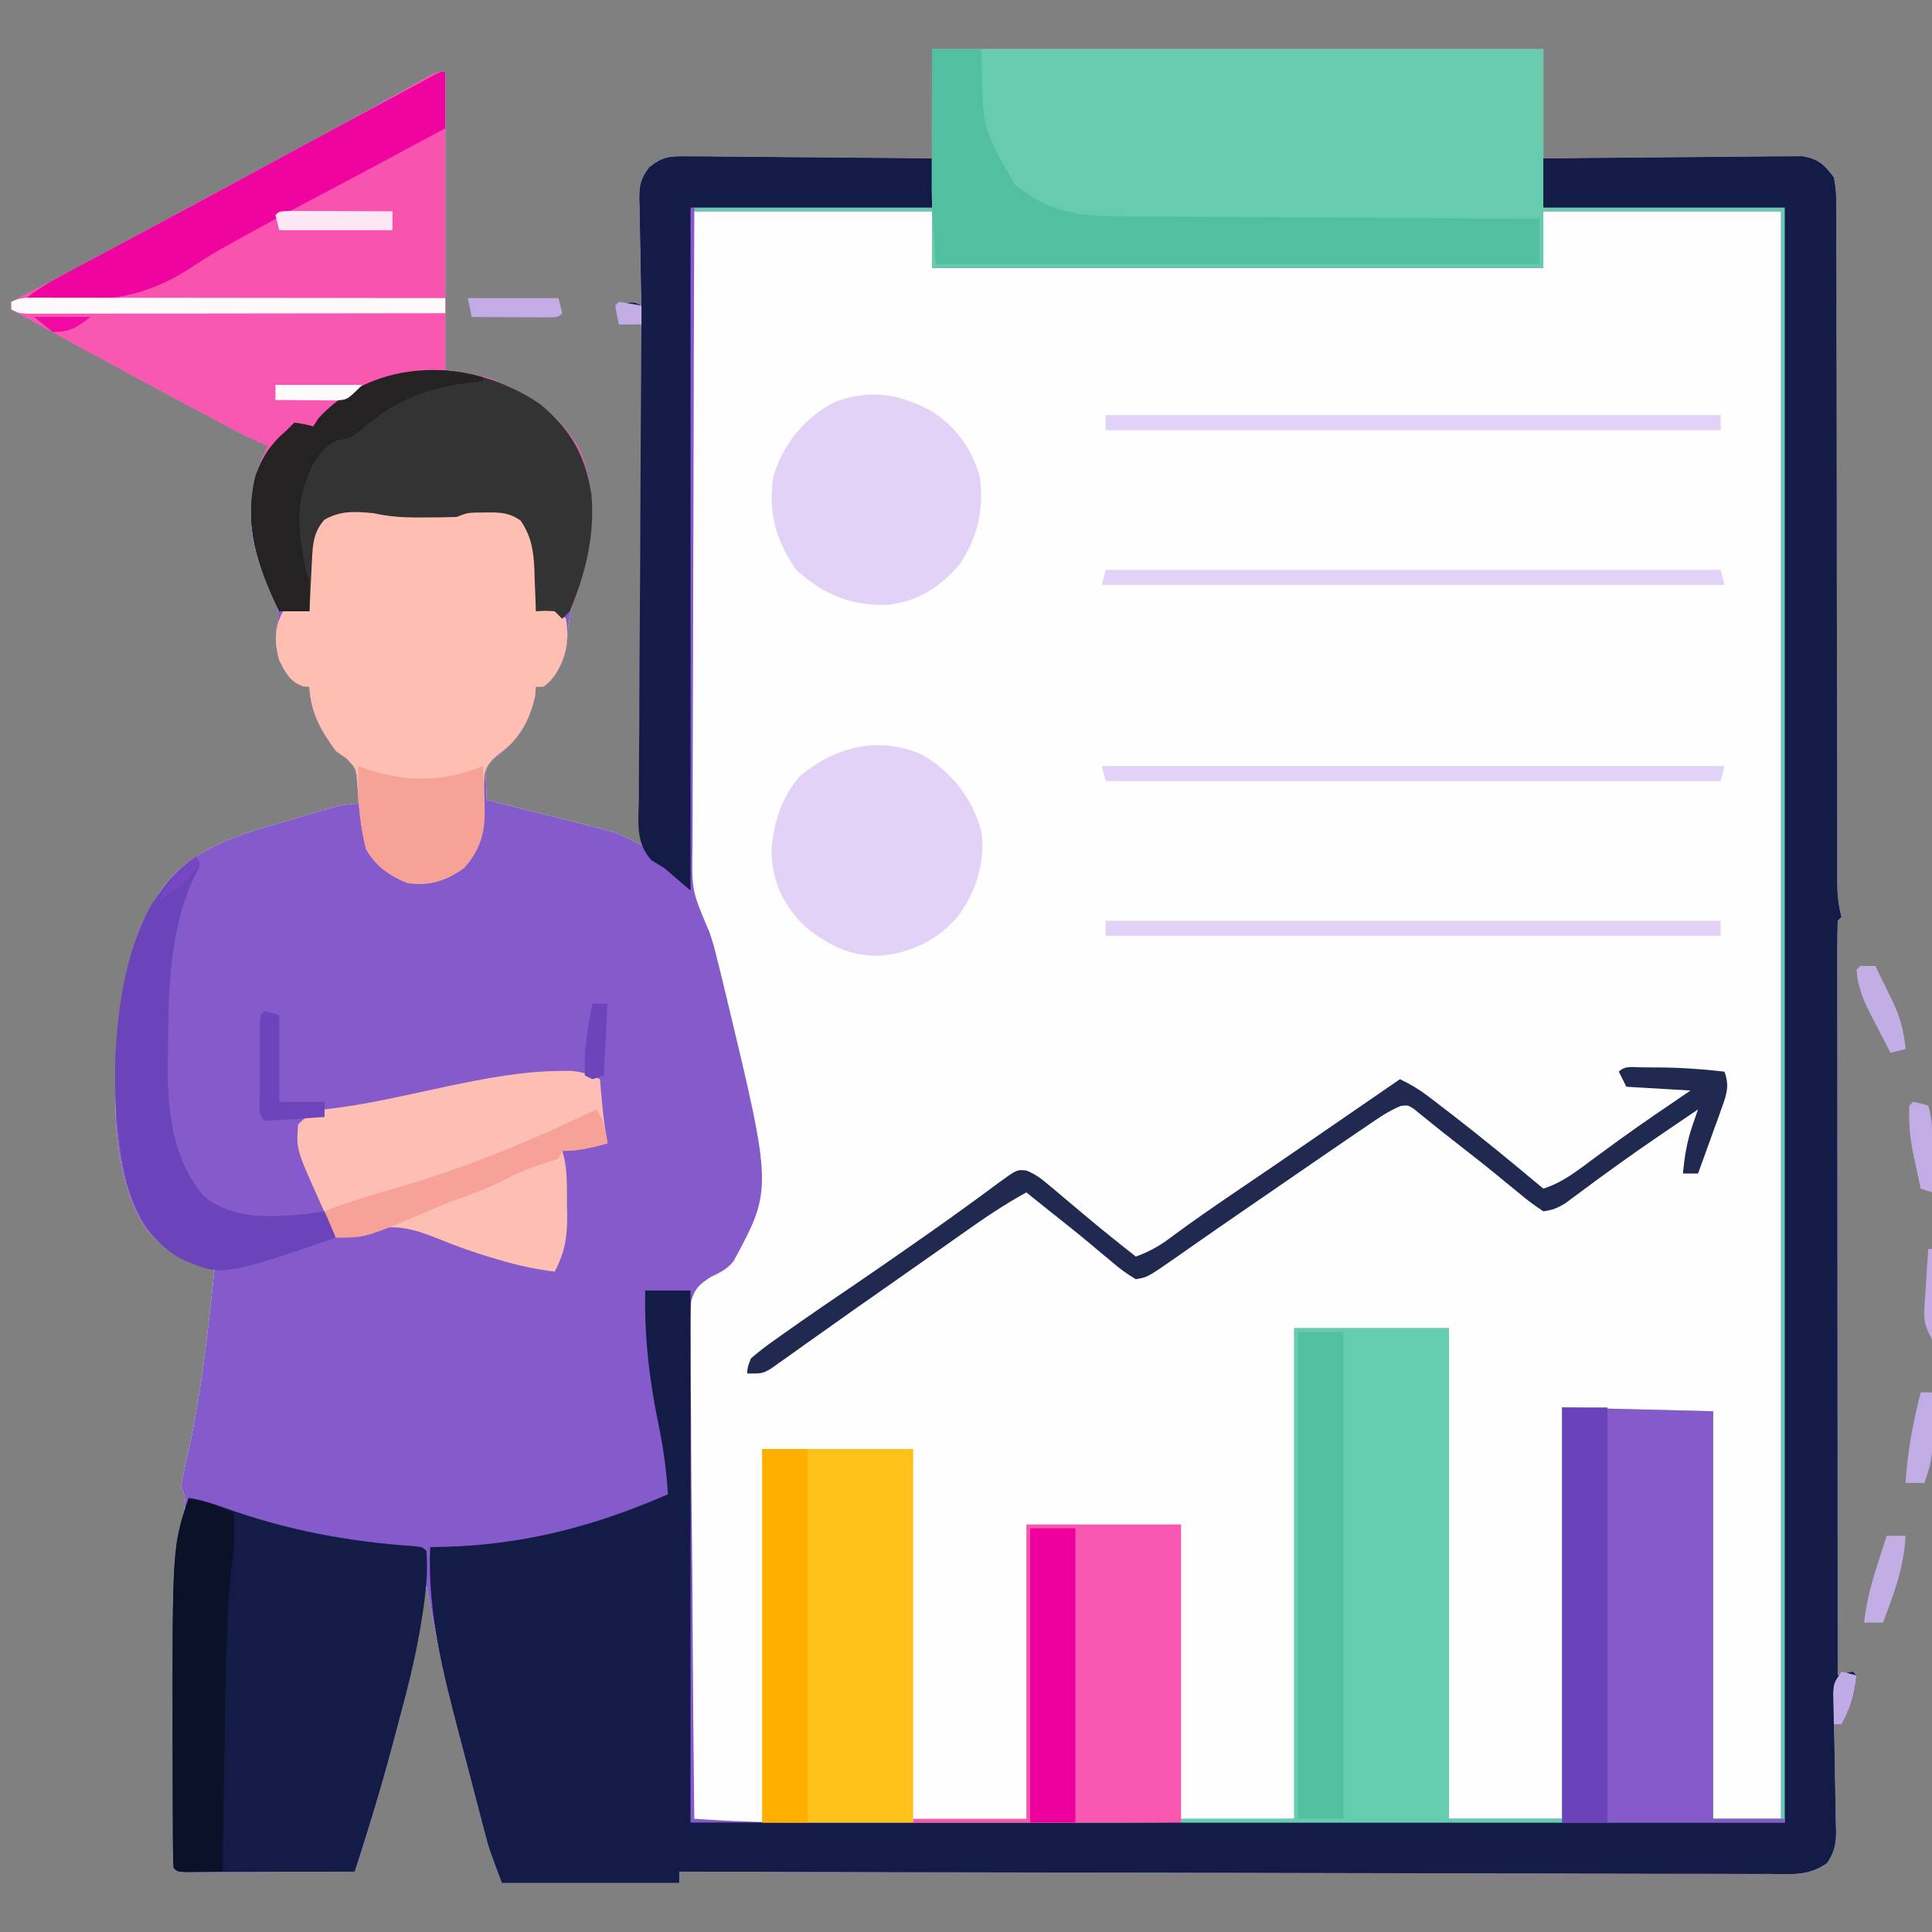 <svg xmlns="http://www.w3.org/2000/svg" width="512" height="512"><rect width="100%" height="100%" fill="#808080" stroke="none"/><path d="M0 0 C53.46 0 106.92 0 162 0 C162 9.57 162 19.14 162 29 C164.155 28.974 166.31 28.948 168.53 28.921 C175.655 28.838 182.779 28.783 189.904 28.741 C194.223 28.715 198.542 28.679 202.861 28.623 C207.03 28.568 211.199 28.539 215.369 28.526 C216.958 28.516 218.548 28.498 220.137 28.471 C222.366 28.435 224.594 28.43 226.823 28.432 C228.091 28.421 229.359 28.41 230.665 28.399 C235.026 29.185 236.272 30.543 239 34 C239.492 36.824 239.676 39.046 239.633 41.863 C239.64 42.649 239.648 43.434 239.656 44.244 C239.675 46.873 239.659 49.5 239.644 52.129 C239.65 54.015 239.659 55.901 239.67 57.787 C239.694 62.906 239.688 68.026 239.676 73.146 C239.669 78.501 239.691 83.856 239.711 89.212 C239.743 99.357 239.751 109.502 239.749 119.647 C239.747 134.544 239.781 149.44 239.817 164.336 C239.822 166.532 239.827 168.728 239.832 170.924 C239.835 171.996 239.838 173.068 239.84 174.173 C239.855 180.553 239.862 186.934 239.862 193.315 C239.863 197.28 239.867 201.245 239.872 205.21 C239.873 207.051 239.873 208.893 239.871 210.734 C239.868 213.244 239.871 215.754 239.875 218.264 C239.873 218.996 239.871 219.728 239.868 220.482 C239.88 223.828 240.123 226.776 241 230 C240.67 230.33 240.34 230.66 240 231 C239.902 233.58 239.87 236.133 239.88 238.713 C239.879 239.531 239.878 240.348 239.877 241.19 C239.875 243.951 239.881 246.712 239.886 249.473 C239.887 251.443 239.887 253.414 239.886 255.385 C239.886 260.752 239.892 266.12 239.899 271.487 C239.905 277.09 239.905 282.693 239.907 288.296 C239.91 298.913 239.918 309.531 239.928 320.149 C239.939 332.233 239.945 344.317 239.95 356.402 C239.96 381.268 239.978 406.134 240 431 C240.639 430.814 241.279 430.629 241.938 430.438 C242.618 430.293 243.299 430.149 244 430 C244.33 430.33 244.66 430.66 245 431 C244.609 435.983 243.44 439.65 241 444 C240.34 444 239.68 444 239 444 C239.026 445.004 239.052 446.008 239.079 447.042 C239.17 450.778 239.227 454.515 239.275 458.252 C239.3 459.867 239.334 461.482 239.377 463.096 C239.438 465.423 239.466 467.747 239.488 470.074 C239.514 470.792 239.54 471.51 239.566 472.25 C239.568 475.728 239.145 477.781 237.216 480.693 C232.331 484.197 227.844 483.675 221.972 483.601 C220.738 483.606 219.505 483.61 218.234 483.614 C214.813 483.621 211.393 483.605 207.972 483.58 C204.282 483.559 200.593 483.566 196.903 483.57 C190.511 483.572 184.119 483.557 177.727 483.529 C168.486 483.488 159.244 483.475 150.003 483.469 C135.009 483.458 120.015 483.424 105.022 483.377 C90.457 483.331 75.892 483.296 61.326 483.275 C60.429 483.273 59.531 483.272 58.606 483.271 C54.102 483.264 49.598 483.258 45.094 483.252 C7.729 483.2 -29.635 483.112 -67 483 C-67 483.99 -67 484.98 -67 486 C-82.51 486 -98.02 486 -114 486 C-117.376 476.996 -117.376 476.996 -118.47 472.835 C-118.718 471.903 -118.965 470.97 -119.219 470.009 C-119.476 469.022 -119.732 468.036 -119.996 467.02 C-120.271 465.971 -120.546 464.922 -120.829 463.842 C-121.408 461.624 -121.986 459.406 -122.561 457.188 C-123.424 453.866 -124.298 450.547 -125.174 447.229 C-128.659 433.899 -131.628 420.572 -134 407 C-134.161 408.151 -134.321 409.302 -134.487 410.488 C-136.074 421.404 -138.284 431.982 -141.169 442.625 C-141.812 444.997 -142.439 447.373 -143.064 449.75 C-146.037 460.945 -149.431 471.982 -153 483 C-159.675 483.025 -166.35 483.043 -173.026 483.055 C-175.298 483.06 -177.571 483.067 -179.844 483.075 C-183.103 483.088 -186.362 483.093 -189.621 483.098 C-190.644 483.103 -191.667 483.108 -192.721 483.113 C-193.662 483.113 -194.603 483.113 -195.572 483.114 C-196.405 483.116 -197.237 483.118 -198.095 483.12 C-200 483 -200 483 -201 482 C-201.11 480.258 -201.149 478.512 -201.161 476.766 C-201.171 475.64 -201.18 474.514 -201.19 473.354 C-201.194 472.117 -201.199 470.88 -201.203 469.605 C-201.21 468.326 -201.217 467.048 -201.224 465.73 C-201.239 462.265 -201.246 458.8 -201.248 455.335 C-201.25 453.197 -201.254 451.058 -201.258 448.92 C-201.286 428.048 -200.636 407.407 -198.162 386.661 C-197.827 383.896 -197.827 383.896 -199 381 C-198.718 378.904 -198.718 378.904 -198.145 376.434 C-197.936 375.489 -197.727 374.544 -197.512 373.57 C-197.281 372.536 -197.05 371.503 -196.812 370.438 C-194.475 359.487 -192.941 348.556 -191.688 337.438 C-191.601 336.668 -191.514 335.899 -191.425 335.107 C-190.936 330.739 -190.462 326.37 -190 322 C-191.883 321.803 -191.883 321.803 -193.805 321.602 C-200.266 320.925 -204.595 317.068 -208.613 312.195 C-220.715 293.037 -216.37 259.459 -211.65 238.476 C-210.25 233.145 -208.159 228.543 -205 224 C-204.56 223.336 -204.121 222.672 -203.668 221.988 C-195.767 211.491 -183.02 207.987 -171 204.562 C-169.485 204.114 -167.971 203.664 -166.457 203.213 C-165.013 202.788 -163.569 202.364 -162.125 201.941 C-161.453 201.745 -160.781 201.548 -160.089 201.345 C-157.284 200.548 -154.934 200 -152 200 C-152.071 196.601 -152.279 193.328 -153 190 C-155.209 187.898 -155.209 187.898 -158 186 C-161.967 180.625 -164.708 175.723 -165 169 C-165.577 168.959 -166.155 168.917 -166.75 168.875 C-170.297 167.496 -171.254 165.311 -173 162 C-173.898 158.464 -174.305 155.165 -173.367 151.586 C-172.89 148.229 -173.776 146.679 -175.312 143.688 C-180.06 133.771 -182.033 123.574 -179.102 112.652 C-178.155 110.051 -177.151 107.517 -176 105 C-177.043 104.606 -177.043 104.606 -178.108 104.205 C-181.279 102.884 -184.248 101.347 -187.277 99.727 C-187.877 99.407 -188.476 99.087 -189.094 98.757 C-191.043 97.716 -192.99 96.67 -194.938 95.625 C-196.289 94.902 -197.64 94.179 -198.991 93.456 C-209.528 87.812 -220.033 82.11 -230.513 76.362 C-235.005 73.902 -239.503 71.451 -244 69 C-244 68.34 -244 67.68 -244 67 C-243.418 66.699 -242.837 66.399 -242.238 66.089 C-230.635 60.082 -219.082 53.999 -207.626 47.714 C-200.11 43.594 -192.56 39.54 -185 35.5 C-176.443 30.925 -167.894 26.334 -159.375 21.688 C-158.495 21.208 -157.615 20.728 -156.708 20.233 C-152.362 17.858 -148.029 15.461 -143.711 13.035 C-142.455 12.331 -142.455 12.331 -141.174 11.613 C-139.599 10.727 -138.025 9.838 -136.455 8.944 C-131.22 6 -131.22 6 -129 6 C-129 32.07 -129 58.14 -129 85 C-123.555 85.99 -123.555 85.99 -118 87 C-107.893 90.789 -99.038 96.202 -93.625 105.812 C-88.137 118.349 -89.626 131.014 -94.197 143.534 C-95.906 148.318 -96.496 152.653 -96.766 157.691 C-97.185 161.819 -98.957 164.749 -101.562 167.875 C-103 169 -103 169 -105 169 C-105.062 169.804 -105.124 170.609 -105.188 171.438 C-106.659 177.889 -109.428 183.068 -114.812 187 C-117.053 188.705 -117.92 189.422 -118.311 192.262 C-118.274 193.062 -118.237 193.863 -118.199 194.688 C-118.17 195.496 -118.142 196.304 -118.112 197.137 C-118.075 197.752 -118.038 198.366 -118 199 C-116.971 199.257 -115.942 199.514 -114.882 199.779 C-111.045 200.739 -107.21 201.708 -103.376 202.68 C-101.72 203.099 -100.063 203.515 -98.406 203.928 C-96.017 204.525 -93.629 205.131 -91.242 205.738 C-90.14 206.01 -90.14 206.01 -89.016 206.288 C-88.316 206.468 -87.616 206.648 -86.894 206.833 C-85.981 207.063 -85.981 207.063 -85.05 207.298 C-82.256 208.255 -79.642 209.679 -77 211 C-77 165.46 -77 119.92 -77 73 C-78.98 73 -80.96 73 -83 73 C-83.33 71.35 -83.66 69.7 -84 68 C-79.25 66.875 -79.25 66.875 -77 68 C-77.026 66.996 -77.052 65.992 -77.079 64.958 C-77.17 61.222 -77.227 57.485 -77.275 53.748 C-77.3 52.133 -77.334 50.518 -77.377 48.904 C-77.438 46.577 -77.466 44.253 -77.488 41.926 C-77.527 40.849 -77.527 40.849 -77.566 39.75 C-77.569 36.065 -77.189 34.244 -74.913 31.305 C-71.268 28.421 -69.43 28.392 -64.823 28.432 C-63.769 28.431 -63.769 28.431 -62.693 28.43 C-60.382 28.434 -58.073 28.472 -55.762 28.512 C-54.155 28.521 -52.548 28.528 -50.94 28.533 C-46.72 28.552 -42.5 28.601 -38.28 28.657 C-33.97 28.708 -29.66 28.731 -25.35 28.756 C-16.899 28.809 -8.45 28.897 0 29 C0 19.43 0 9.86 0 0 Z " fill="#FEFEFE" transform="translate(247,13)"></path><path d="M0 0 C53.46 0 106.92 0 162 0 C162 9.57 162 19.14 162 29 C164.155 28.974 166.31 28.948 168.53 28.921 C175.655 28.838 182.779 28.783 189.904 28.741 C194.223 28.715 198.542 28.679 202.861 28.623 C207.03 28.568 211.199 28.539 215.369 28.526 C216.958 28.516 218.548 28.498 220.137 28.471 C222.366 28.435 224.594 28.43 226.823 28.432 C228.091 28.421 229.359 28.41 230.665 28.399 C235.026 29.185 236.272 30.543 239 34 C239.492 36.824 239.676 39.046 239.633 41.863 C239.64 42.649 239.648 43.434 239.656 44.244 C239.675 46.873 239.659 49.5 239.644 52.129 C239.65 54.015 239.659 55.901 239.67 57.787 C239.694 62.906 239.688 68.026 239.676 73.146 C239.669 78.501 239.691 83.856 239.711 89.212 C239.743 99.357 239.751 109.502 239.749 119.647 C239.747 134.544 239.781 149.44 239.817 164.336 C239.822 166.532 239.827 168.728 239.832 170.924 C239.835 171.996 239.838 173.068 239.84 174.173 C239.855 180.553 239.862 186.934 239.862 193.315 C239.863 197.28 239.867 201.245 239.872 205.21 C239.873 207.051 239.873 208.893 239.871 210.734 C239.868 213.244 239.871 215.754 239.875 218.264 C239.873 218.996 239.871 219.728 239.868 220.482 C239.88 223.828 240.123 226.776 241 230 C240.67 230.33 240.34 230.66 240 231 C239.902 233.58 239.87 236.133 239.88 238.713 C239.879 239.531 239.878 240.348 239.877 241.19 C239.875 243.951 239.881 246.712 239.886 249.473 C239.887 251.443 239.887 253.414 239.886 255.385 C239.886 260.752 239.892 266.12 239.899 271.487 C239.905 277.09 239.905 282.693 239.907 288.296 C239.91 298.913 239.918 309.531 239.928 320.149 C239.939 332.233 239.945 344.317 239.95 356.402 C239.96 381.268 239.978 406.134 240 431 C240.639 430.814 241.279 430.629 241.938 430.438 C242.618 430.293 243.299 430.149 244 430 C244.33 430.33 244.66 430.66 245 431 C244.609 435.983 243.44 439.65 241 444 C240.34 444 239.68 444 239 444 C239.026 445.004 239.052 446.008 239.079 447.042 C239.17 450.778 239.227 454.515 239.275 458.252 C239.3 459.867 239.334 461.482 239.377 463.096 C239.438 465.423 239.466 467.747 239.488 470.074 C239.514 470.792 239.54 471.51 239.566 472.25 C239.568 475.728 239.145 477.781 237.216 480.693 C232.331 484.197 227.844 483.675 221.972 483.601 C220.738 483.606 219.505 483.61 218.234 483.614 C214.813 483.621 211.393 483.605 207.972 483.58 C204.282 483.559 200.593 483.566 196.903 483.57 C190.511 483.572 184.119 483.557 177.727 483.529 C168.486 483.488 159.244 483.475 150.003 483.469 C135.009 483.458 120.015 483.424 105.022 483.377 C90.457 483.331 75.892 483.296 61.326 483.275 C60.429 483.273 59.531 483.272 58.606 483.271 C54.102 483.264 49.598 483.258 45.094 483.252 C7.729 483.2 -29.635 483.112 -67 483 C-67 483.99 -67 484.98 -67 486 C-82.51 486 -98.02 486 -114 486 C-117.376 476.996 -117.376 476.996 -118.47 472.835 C-118.718 471.903 -118.965 470.97 -119.219 470.009 C-119.476 469.022 -119.732 468.036 -119.996 467.02 C-120.271 465.971 -120.546 464.922 -120.829 463.842 C-121.408 461.624 -121.986 459.406 -122.561 457.188 C-123.424 453.866 -124.298 450.547 -125.174 447.229 C-128.659 433.899 -131.628 420.572 -134 407 C-134.161 408.151 -134.321 409.302 -134.487 410.488 C-136.074 421.404 -138.284 431.982 -141.169 442.625 C-141.812 444.997 -142.439 447.373 -143.064 449.75 C-146.037 460.945 -149.431 471.982 -153 483 C-159.675 483.025 -166.35 483.043 -173.026 483.055 C-175.298 483.06 -177.571 483.067 -179.844 483.075 C-183.103 483.088 -186.362 483.093 -189.621 483.098 C-190.644 483.103 -191.667 483.108 -192.721 483.113 C-193.662 483.113 -194.603 483.113 -195.572 483.114 C-196.405 483.116 -197.237 483.118 -198.095 483.12 C-200 483 -200 483 -201 482 C-201.11 480.258 -201.149 478.512 -201.161 476.766 C-201.171 475.64 -201.18 474.514 -201.19 473.354 C-201.194 472.117 -201.199 470.88 -201.203 469.605 C-201.21 468.326 -201.217 467.048 -201.224 465.73 C-201.239 462.265 -201.246 458.8 -201.248 455.335 C-201.25 453.197 -201.254 451.058 -201.258 448.92 C-201.286 428.048 -200.636 407.407 -198.162 386.661 C-197.827 383.896 -197.827 383.896 -199 381 C-198.718 378.904 -198.718 378.904 -198.145 376.434 C-197.936 375.489 -197.727 374.544 -197.512 373.57 C-197.281 372.536 -197.05 371.503 -196.812 370.438 C-194.475 359.487 -192.941 348.556 -191.688 337.438 C-191.601 336.668 -191.514 335.899 -191.425 335.107 C-190.936 330.739 -190.462 326.37 -190 322 C-191.883 321.803 -191.883 321.803 -193.805 321.602 C-200.266 320.925 -204.595 317.068 -208.613 312.195 C-220.715 293.037 -216.37 259.459 -211.65 238.476 C-210.25 233.145 -208.159 228.543 -205 224 C-204.56 223.336 -204.121 222.672 -203.668 221.988 C-195.767 211.491 -183.02 207.987 -171 204.562 C-169.485 204.114 -167.971 203.664 -166.457 203.213 C-165.013 202.788 -163.569 202.364 -162.125 201.941 C-161.453 201.745 -160.781 201.548 -160.089 201.345 C-157.284 200.548 -154.934 200 -152 200 C-152.071 196.601 -152.279 193.328 -153 190 C-155.209 187.898 -155.209 187.898 -158 186 C-161.967 180.625 -164.708 175.723 -165 169 C-165.577 168.959 -166.155 168.917 -166.75 168.875 C-170.297 167.496 -171.254 165.311 -173 162 C-173.898 158.464 -174.305 155.165 -173.367 151.586 C-172.89 148.229 -173.776 146.679 -175.312 143.688 C-180.06 133.771 -182.033 123.574 -179.102 112.652 C-178.155 110.051 -177.151 107.517 -176 105 C-177.043 104.606 -177.043 104.606 -178.108 104.205 C-181.279 102.884 -184.248 101.347 -187.277 99.727 C-187.877 99.407 -188.476 99.087 -189.094 98.757 C-191.043 97.716 -192.99 96.67 -194.938 95.625 C-196.289 94.902 -197.64 94.179 -198.991 93.456 C-209.528 87.812 -220.033 82.11 -230.513 76.362 C-235.005 73.902 -239.503 71.451 -244 69 C-244 68.34 -244 67.68 -244 67 C-243.418 66.699 -242.837 66.399 -242.238 66.089 C-230.635 60.082 -219.082 53.999 -207.626 47.714 C-200.11 43.594 -192.56 39.54 -185 35.5 C-176.443 30.925 -167.894 26.334 -159.375 21.688 C-158.495 21.208 -157.615 20.728 -156.708 20.233 C-152.362 17.858 -148.029 15.461 -143.711 13.035 C-142.455 12.331 -142.455 12.331 -141.174 11.613 C-139.599 10.727 -138.025 9.838 -136.455 8.944 C-131.22 6 -131.22 6 -129 6 C-129 32.07 -129 58.14 -129 85 C-123.555 85.99 -123.555 85.99 -118 87 C-107.893 90.789 -99.038 96.202 -93.625 105.812 C-88.137 118.349 -89.626 131.014 -94.197 143.534 C-95.906 148.318 -96.496 152.653 -96.766 157.691 C-97.185 161.819 -98.957 164.749 -101.562 167.875 C-103 169 -103 169 -105 169 C-105.062 169.804 -105.124 170.609 -105.188 171.438 C-106.659 177.889 -109.428 183.068 -114.812 187 C-117.053 188.705 -117.92 189.422 -118.311 192.262 C-118.274 193.062 -118.237 193.863 -118.199 194.688 C-118.17 195.496 -118.142 196.304 -118.112 197.137 C-118.075 197.752 -118.038 198.366 -118 199 C-116.971 199.257 -115.942 199.514 -114.882 199.779 C-111.045 200.739 -107.21 201.708 -103.376 202.68 C-101.72 203.099 -100.063 203.515 -98.406 203.928 C-96.017 204.525 -93.629 205.131 -91.242 205.738 C-90.14 206.01 -90.14 206.01 -89.016 206.288 C-88.316 206.468 -87.616 206.648 -86.894 206.833 C-85.981 207.063 -85.981 207.063 -85.05 207.298 C-82.256 208.255 -79.642 209.679 -77 211 C-77 165.46 -77 119.92 -77 73 C-78.98 73 -80.96 73 -83 73 C-83.33 71.35 -83.66 69.7 -84 68 C-79.25 66.875 -79.25 66.875 -77 68 C-77.026 66.996 -77.052 65.992 -77.079 64.958 C-77.17 61.222 -77.227 57.485 -77.275 53.748 C-77.3 52.133 -77.334 50.518 -77.377 48.904 C-77.438 46.577 -77.466 44.253 -77.488 41.926 C-77.527 40.849 -77.527 40.849 -77.566 39.75 C-77.569 36.065 -77.189 34.244 -74.913 31.305 C-71.268 28.421 -69.43 28.392 -64.823 28.432 C-63.769 28.431 -63.769 28.431 -62.693 28.43 C-60.382 28.434 -58.073 28.472 -55.762 28.512 C-54.155 28.521 -52.548 28.528 -50.94 28.533 C-46.72 28.552 -42.5 28.601 -38.28 28.657 C-33.97 28.708 -29.66 28.731 -25.35 28.756 C-16.899 28.809 -8.45 28.897 0 29 C0 19.43 0 9.86 0 0 Z M-63 43 C-63.09 66.722 -63.164 90.444 -63.207 114.166 C-63.228 125.181 -63.256 136.196 -63.302 147.21 C-63.342 156.812 -63.367 166.413 -63.376 176.014 C-63.382 181.097 -63.394 186.18 -63.423 191.263 C-63.45 196.05 -63.458 200.837 -63.452 205.624 C-63.454 207.378 -63.461 209.132 -63.477 210.887 C-63.701 223.02 -63.701 223.02 -59 234 C-57.951 237.177 -57.951 237.177 -57.184 240.238 C-56.896 241.379 -56.608 242.52 -56.311 243.695 C-55.879 245.486 -55.879 245.486 -55.438 247.312 C-55.134 248.551 -54.83 249.79 -54.517 251.066 C-42.265 302.112 -42.265 302.112 -52.548 321.136 C-54.316 323.406 -56.02 324.123 -58.588 325.385 C-61.589 327.339 -62.795 328.306 -63.821 331.776 C-64.111 335.39 -64.113 338.908 -64.022 342.533 C-64.019 343.913 -64.021 345.293 -64.026 346.673 C-64.028 350.409 -63.975 354.143 -63.913 357.878 C-63.856 361.786 -63.851 365.694 -63.84 369.602 C-63.812 376.997 -63.739 384.391 -63.648 391.786 C-63.547 400.206 -63.498 408.627 -63.453 417.048 C-63.359 434.366 -63.201 451.683 -63 469 C-48.665 470.003 -34.382 470.147 -20.016 470.133 C-17.625 470.133 -15.234 470.134 -12.842 470.136 C-7.85 470.137 -2.858 470.135 2.134 470.13 C8.44 470.125 14.745 470.128 21.051 470.134 C25.988 470.138 30.925 470.136 35.862 470.134 C38.182 470.133 40.502 470.134 42.822 470.136 C60.58 470.15 78.235 469.592 96 469 C96 426.1 96 383.2 96 339 C109.53 339 123.06 339 137 339 C137 381.9 137 424.8 137 469 C146.9 469 156.8 469 167 469 C167 433.03 167 397.06 167 360 C170.96 360.33 174.92 360.66 179 361 C188.24 361 197.48 361 207 361 C207 396.64 207 432.28 207 469 C212.94 469 218.88 469 225 469 C225 328.42 225 187.84 225 43 C204.21 43 183.42 43 162 43 C162 47.95 162 52.9 162 58 C108.54 58 55.08 58 0 58 C0 53.05 0 48.1 0 43 C-20.79 43 -41.58 43 -63 43 Z " fill="#855ACA" transform="translate(247,13)"></path><path d="M0 0 C53.46 0 106.92 0 162 0 C162 13.86 162 27.72 162 42 C183.12 42 204.24 42 226 42 C226 183.24 226 324.48 226 470 C173.2 470 120.4 470 66 470 C66 469.67 66 469.34 66 469 C75.9 469 85.8 469 96 469 C96 426.1 96 383.2 96 339 C109.53 339 123.06 339 137 339 C137 381.9 137 424.8 137 469 C146.9 469 156.8 469 167 469 C167 433.03 167 397.06 167 360 C186.8 360.495 186.8 360.495 207 361 C207 396.64 207 432.28 207 469 C212.94 469 218.88 469 225 469 C225 328.42 225 187.84 225 43 C204.21 43 183.42 43 162 43 C162 47.95 162 52.9 162 58 C108.54 58 55.08 58 0 58 C0 53.05 0 48.1 0 43 C-20.79 43 -41.58 43 -63 43 C-63 42.67 -63 42.34 -63 42 C-42.21 42 -21.42 42 0 42 C0 28.14 0 14.28 0 0 Z " fill="#67CBAD" transform="translate(247,13)"></path><path d="M0 0 C9.301 -0.116 18.602 -0.205 27.904 -0.259 C32.223 -0.285 36.542 -0.321 40.861 -0.377 C45.03 -0.432 49.199 -0.461 53.369 -0.474 C54.958 -0.484 56.548 -0.502 58.137 -0.529 C60.366 -0.565 62.594 -0.57 64.823 -0.568 C66.091 -0.579 67.359 -0.59 68.665 -0.601 C73.026 0.185 74.272 1.543 77 5 C77.492 7.824 77.676 10.046 77.633 12.863 C77.64 13.649 77.648 14.434 77.656 15.244 C77.675 17.873 77.659 20.5 77.644 23.129 C77.65 25.015 77.659 26.901 77.67 28.787 C77.694 33.906 77.688 39.026 77.676 44.146 C77.669 49.501 77.691 54.856 77.711 60.212 C77.743 70.357 77.751 80.502 77.749 90.647 C77.747 105.544 77.781 120.44 77.817 135.336 C77.822 137.532 77.827 139.728 77.832 141.924 C77.835 142.996 77.838 144.068 77.84 145.173 C77.855 151.553 77.862 157.934 77.862 164.315 C77.863 168.28 77.867 172.245 77.872 176.21 C77.873 178.051 77.873 179.893 77.871 181.734 C77.868 184.244 77.871 186.754 77.875 189.264 C77.873 189.996 77.871 190.728 77.868 191.482 C77.88 194.828 78.123 197.776 79 201 C78.67 201.33 78.34 201.66 78 202 C77.902 204.58 77.87 207.133 77.88 209.713 C77.879 210.531 77.878 211.348 77.877 212.19 C77.875 214.951 77.881 217.712 77.886 220.473 C77.887 222.443 77.887 224.414 77.886 226.385 C77.886 231.752 77.892 237.12 77.899 242.487 C77.905 248.09 77.905 253.693 77.907 259.296 C77.91 269.913 77.918 280.531 77.928 291.149 C77.939 303.233 77.945 315.317 77.95 327.402 C77.96 352.268 77.978 377.134 78 402 C78.639 401.814 79.279 401.629 79.938 401.438 C80.618 401.293 81.299 401.149 82 401 C82.33 401.33 82.66 401.66 83 402 C82.609 406.983 81.44 410.65 79 415 C78.34 415 77.68 415 77 415 C77.026 416.004 77.052 417.008 77.079 418.042 C77.17 421.778 77.227 425.515 77.275 429.252 C77.3 430.867 77.334 432.482 77.377 434.096 C77.438 436.423 77.466 438.747 77.488 441.074 C77.514 441.792 77.54 442.51 77.566 443.25 C77.568 446.728 77.145 448.781 75.216 451.693 C70.331 455.197 65.844 454.675 59.972 454.601 C58.738 454.606 57.505 454.61 56.234 454.614 C52.813 454.621 49.393 454.605 45.972 454.58 C42.282 454.559 38.593 454.566 34.903 454.57 C28.511 454.572 22.119 454.557 15.727 454.529 C6.486 454.488 -2.756 454.475 -11.997 454.469 C-26.991 454.458 -41.985 454.424 -56.978 454.377 C-71.543 454.331 -86.108 454.296 -100.674 454.275 C-101.571 454.273 -102.469 454.272 -103.394 454.271 C-107.898 454.264 -112.402 454.258 -116.906 454.252 C-154.271 454.2 -191.635 454.112 -229 454 C-229 454.99 -229 455.98 -229 457 C-244.51 457 -260.02 457 -276 457 C-279.376 447.996 -279.376 447.996 -280.486 443.772 C-280.862 442.353 -280.862 442.353 -281.245 440.906 C-281.504 439.907 -281.764 438.908 -282.031 437.879 C-282.308 436.821 -282.586 435.763 -282.871 434.672 C-283.455 432.438 -284.036 430.203 -284.616 427.968 C-285.49 424.602 -286.375 421.24 -287.262 417.877 C-291.598 401.296 -295.739 385.26 -295 368 C-293.693 367.974 -292.386 367.948 -291.039 367.922 C-269.95 367.328 -251.281 362.428 -232 354 C-232.374 347.804 -233.169 341.829 -234.438 335.75 C-236.919 323.758 -238.275 312.252 -238 300 C-234.04 300 -230.08 300 -226 300 C-226 346.53 -226 393.06 -226 441 C-130.3 441 -34.6 441 64 441 C64 299.76 64 158.52 64 13 C42.88 13 21.76 13 0 13 C0 8.71 0 4.42 0 0 Z " fill="#131C46" transform="translate(409,42)"></path><path d="M0 0 C0 26.07 0 52.14 0 79 C5.445 79.99 5.445 79.99 11 81 C21.107 84.789 29.962 90.202 35.375 99.812 C41.234 113.197 38.974 126.702 34.254 139.98 C33 143 33 143 31 145 C30.34 144.34 29.68 143.68 29 143 C26.416 142.833 26.416 142.833 24 143 C23.944 141.155 23.944 141.155 23.887 139.273 C23.821 137.641 23.755 136.008 23.688 134.375 C23.654 133.163 23.654 133.163 23.619 131.926 C23.397 126.964 22.849 123.237 20 119 C17.055 116.854 14.521 116.753 10.938 116.812 C10.08 116.819 9.223 116.825 8.34 116.832 C5.845 116.914 5.845 116.914 3 118 C0.198 118.097 -2.574 118.139 -5.375 118.125 C-6.13 118.129 -6.886 118.133 -7.664 118.137 C-11.597 118.13 -15.149 117.867 -19 117 C-23.896 116.533 -27.718 116.267 -32.062 118.75 C-34.894 122.039 -35.105 125.091 -35.316 129.328 C-35.358 130.127 -35.4 130.927 -35.443 131.75 C-35.483 132.575 -35.522 133.4 -35.562 134.25 C-35.627 135.511 -35.627 135.511 -35.693 136.797 C-35.799 138.864 -35.9 140.932 -36 143 C-38.64 143 -41.28 143 -44 143 C-49.703 131.16 -53.671 119.953 -50.102 106.652 C-49.155 104.051 -48.151 101.517 -47 99 C-48.043 98.606 -48.043 98.606 -49.108 98.205 C-52.279 96.884 -55.248 95.347 -58.277 93.727 C-58.877 93.407 -59.476 93.087 -60.094 92.757 C-62.043 91.716 -63.99 90.67 -65.938 89.625 C-67.289 88.902 -68.64 88.179 -69.991 87.456 C-80.528 81.812 -91.033 76.11 -101.513 70.362 C-106.005 67.902 -110.503 65.451 -115 63 C-115 62.34 -115 61.68 -115 61 C-114.418 60.699 -113.837 60.399 -113.238 60.089 C-101.635 54.082 -90.082 47.999 -78.626 41.714 C-71.11 37.594 -63.56 33.54 -56 29.5 C-47.443 24.925 -38.894 20.334 -30.375 15.688 C-29.495 15.208 -28.615 14.728 -27.708 14.233 C-23.362 11.858 -19.029 9.461 -14.711 7.035 C-13.455 6.331 -13.455 6.331 -12.174 5.613 C-10.599 4.727 -9.025 3.838 -7.455 2.944 C-2.22 0 -2.22 0 0 0 Z " fill="#F854AF" transform="translate(118,19)"></path><path d="M0 0 C13.53 0 27.06 0 41 0 C41 42.9 41 85.8 41 130 C50.9 130 60.8 130 71 130 C71 130.33 71 130.66 71 131 C37.67 131 4.34 131 -30 131 C-30 130.67 -30 130.34 -30 130 C-20.1 130 -10.2 130 0 130 C0 87.1 0 44.2 0 0 Z " fill="#64CDAD" transform="translate(343,352)"></path><path d="M0 0 C3.23 0.493 6.179 1.378 9.238 2.488 C25.701 8.445 42.218 11.577 59.679 12.741 C62 13 62 13 63 14 C63.48 20.018 62.777 25.945 61.801 31.875 C61.669 32.692 61.536 33.508 61.4 34.35 C60.006 42.564 58.009 50.588 55.831 58.625 C55.188 60.997 54.561 63.373 53.936 65.75 C50.963 76.945 47.569 87.982 44 99 C37.325 99.025 30.65 99.043 23.974 99.055 C21.702 99.06 19.429 99.067 17.156 99.075 C13.897 99.088 10.638 99.093 7.379 99.098 C6.356 99.103 5.333 99.108 4.279 99.113 C3.338 99.113 2.397 99.113 1.428 99.114 C0.595 99.116 -0.237 99.118 -1.095 99.12 C-3 99 -3 99 -4 98 C-4.11 96.242 -4.149 94.48 -4.161 92.719 C-4.171 91.583 -4.18 90.447 -4.19 89.277 C-4.194 88.031 -4.199 86.784 -4.203 85.5 C-4.21 84.213 -4.217 82.926 -4.224 81.599 C-4.243 77.4 -4.247 73.2 -4.25 69 C-4.251 68.293 -4.252 67.586 -4.253 66.857 C-4.327 12.982 -4.327 12.982 0 0 Z " fill="#131C46" transform="translate(50,397)"></path><path d="M0 0 C3.794 0.679 7.506 0.633 11.352 0.613 C12.496 0.619 12.496 0.619 13.664 0.625 C16.94 0.619 19.598 0.531 22.727 -0.512 C27.262 -0.911 31.382 -1.027 35.664 0.613 C39.391 4.001 40.842 7.853 41.238 12.793 C41.31 14.316 41.369 15.839 41.414 17.363 C41.448 18.147 41.482 18.931 41.518 19.738 C41.599 21.654 41.665 23.571 41.727 25.488 C42.51 25.612 43.294 25.736 44.102 25.863 C46.727 26.488 46.727 26.488 48.727 28.488 C49.593 34.112 48.826 38.667 45.727 43.488 C44.164 45.363 44.164 45.363 42.727 46.488 C42.067 46.488 41.407 46.488 40.727 46.488 C40.634 47.695 40.634 47.695 40.539 48.926 C39.066 55.383 36.439 60.261 31.086 64.184 C28.95 65.953 27.881 66.922 27.147 69.618 C26.993 72.055 27.002 74.424 27.102 76.863 C27.328 83.989 26.582 88.978 21.727 94.488 C16.982 97.889 12.615 99.345 6.727 98.488 C1.982 96.616 -1.751 93.972 -4.273 89.488 C-5.695 83.709 -6.252 77.915 -6.586 71.988 C-6.878 68.226 -6.878 68.226 -9.461 65.488 C-10.389 64.828 -11.317 64.168 -12.273 63.488 C-16.241 58.113 -18.981 53.211 -19.273 46.488 C-19.851 46.447 -20.428 46.406 -21.023 46.363 C-24.57 44.984 -25.528 42.799 -27.273 39.488 C-28.55 34.787 -28.653 30.851 -26.273 26.488 C-25.273 25.488 -25.273 25.488 -22.711 25.426 C-21.504 25.457 -21.504 25.457 -20.273 25.488 C-20.224 24.319 -20.175 23.15 -20.125 21.945 C-20.05 20.397 -19.974 18.849 -19.898 17.301 C-19.852 16.147 -19.852 16.147 -19.805 14.971 C-19.524 9.524 -18.955 5.433 -15.273 1.176 C-10.486 -1.517 -5.296 -1.192 0 0 Z " fill="#FEBFB2" transform="translate(101.273,135.512)"></path><path d="M0 0 C19.8 0.495 19.8 0.495 40 1 C40 36.64 40 72.28 40 109 C46.27 109 52.54 109 59 109 C59 109.33 59 109.66 59 110 C39.53 110 20.06 110 0 110 C0 73.7 0 37.4 0 0 Z " fill="#855ACB" transform="translate(414,373)"></path><path d="M0 0 C13.2 0 26.4 0 40 0 C40 32.67 40 65.34 40 99 C26.8 99 13.6 99 0 99 C0 66.33 0 33.66 0 0 Z " fill="#FEC21A" transform="translate(202,384)"></path><path d="M0 0 C1.054 -0.001 1.054 -0.001 2.13 -0.002 C4.441 0.001 6.75 0.04 9.061 0.079 C10.668 0.089 12.275 0.096 13.883 0.101 C18.103 0.12 22.323 0.169 26.543 0.224 C30.853 0.276 35.163 0.298 39.473 0.323 C47.924 0.377 56.373 0.462 64.823 0.568 C64.823 4.858 64.823 9.148 64.823 13.568 C43.703 13.568 22.583 13.568 0.823 13.568 C0.823 73.298 0.823 133.028 0.823 194.568 C-1.487 192.588 -3.797 190.608 -6.177 188.568 C-7.857 187.557 -7.857 187.557 -9.572 186.526 C-13.829 181.692 -12.963 176.459 -12.858 170.24 C-12.856 168.87 -12.857 167.5 -12.861 166.13 C-12.863 162.417 -12.827 158.705 -12.785 154.993 C-12.748 151.11 -12.744 147.228 -12.737 143.345 C-12.719 135.996 -12.669 128.648 -12.609 121.299 C-12.542 112.932 -12.509 104.564 -12.479 96.197 C-12.416 78.987 -12.311 61.777 -12.177 44.568 C-14.157 44.568 -16.137 44.568 -18.177 44.568 C-18.507 42.918 -18.837 41.268 -19.177 39.568 C-14.427 38.443 -14.427 38.443 -12.177 39.568 C-12.203 38.564 -12.229 37.56 -12.256 36.526 C-12.347 32.789 -12.404 29.053 -12.452 25.316 C-12.477 23.701 -12.511 22.086 -12.554 20.471 C-12.615 18.145 -12.643 15.82 -12.665 13.493 C-12.691 12.776 -12.717 12.058 -12.743 11.318 C-12.746 7.633 -12.366 5.812 -10.09 2.873 C-6.445 -0.012 -4.607 -0.04 0 0 Z " fill="#131C46" transform="translate(182.177,41.432)"></path><path d="M0 0 C8.11 6.583 12.184 13.732 13.742 24.027 C14.694 34.999 12.174 44.949 8 55 C7.34 55.66 6.68 56.32 6 57 C5.34 56.34 4.68 55.68 4 55 C1.416 54.833 1.416 54.833 -1 55 C-1.056 53.155 -1.056 53.155 -1.113 51.273 C-1.179 49.641 -1.245 48.008 -1.312 46.375 C-1.335 45.567 -1.358 44.759 -1.381 43.926 C-1.603 38.964 -2.151 35.237 -5 31 C-7.945 28.854 -10.479 28.753 -14.062 28.812 C-14.92 28.819 -15.777 28.825 -16.66 28.832 C-19.155 28.914 -19.155 28.914 -22 30 C-24.802 30.097 -27.574 30.139 -30.375 30.125 C-31.13 30.129 -31.886 30.133 -32.664 30.137 C-36.597 30.13 -40.149 29.867 -44 29 C-48.896 28.533 -52.718 28.267 -57.062 30.75 C-59.894 34.039 -60.105 37.091 -60.316 41.328 C-60.358 42.127 -60.4 42.927 -60.443 43.75 C-60.483 44.575 -60.522 45.4 -60.562 46.25 C-60.606 47.09 -60.649 47.931 -60.693 48.797 C-60.799 50.864 -60.9 52.932 -61 55 C-63.64 55 -66.28 55 -69 55 C-74.654 43.26 -78.519 32.279 -75.277 19.051 C-73.41 13.994 -71.183 10.522 -67 7 C-66.34 6.34 -65.68 5.68 -65 5 C-62.375 5.375 -62.375 5.375 -60 6 C-59.546 5.299 -59.093 4.598 -58.625 3.875 C-43.189 -13.031 -17.864 -12.156 0 0 Z " fill="#333333" transform="translate(143,107)"></path><path d="M0 0 C13.53 0 27.06 0 41 0 C41 26.07 41 52.14 41 79 C17.57 79 -5.86 79 -30 79 C-30 78.67 -30 78.34 -30 78 C-20.1 78 -10.2 78 0 78 C0 52.26 0 26.52 0 0 Z " fill="#F757AF" transform="translate(272,404)"></path><path d="M0 0 C0.945 -0.014 1.89 -0.028 2.863 -0.043 C5.832 0.199 7.996 0.947 10.688 2.188 C10.748 2.912 10.809 3.636 10.871 4.383 C11.302 9.359 11.758 14.274 12.688 19.188 C8.421 20.325 5.123 21.188 0.688 21.188 C0.848 21.75 1.009 22.312 1.175 22.891 C2.102 27.043 1.914 31.262 1.938 35.5 C1.958 36.425 1.979 37.35 2 38.303 C2.033 44.066 1.371 48.069 -1.312 53.188 C-6.448 52.566 -11.29 51.484 -16.25 50 C-16.982 49.786 -17.714 49.572 -18.469 49.351 C-22.999 47.992 -27.376 46.412 -31.76 44.639 C-38.358 41.982 -43.283 40.413 -50.312 42.188 C-51.896 42.546 -53.481 42.9 -55.066 43.25 C-55.865 43.427 -56.664 43.603 -57.487 43.785 C-58.39 43.984 -58.39 43.984 -59.312 44.188 C-60.606 41.292 -61.897 38.396 -63.188 35.5 C-63.735 34.275 -63.735 34.275 -64.293 33.025 C-69.801 20.658 -69.801 20.658 -69.312 14.188 C-67.312 12.188 -67.312 12.188 -64.688 12.062 C-63.904 12.104 -63.12 12.145 -62.312 12.188 C-62.312 11.527 -62.312 10.867 -62.312 10.188 C-61.535 10.093 -60.757 9.998 -59.955 9.9 C-40.479 7.491 -19.116 0.129 0 0 Z " fill="#FDBEB3" transform="translate(148.312,283.812)"></path><path d="M0 0 C4.29 0 8.58 0 13 0 C13.037 1.256 13.075 2.511 13.113 3.805 C13.465 21.286 13.465 21.286 22 36 C30.708 42.97 38.118 44.298 49.064 44.319 C50.274 44.329 51.485 44.339 52.732 44.349 C56.037 44.375 59.342 44.392 62.648 44.405 C66.107 44.42 69.566 44.447 73.026 44.473 C79.57 44.519 86.115 44.556 92.66 44.589 C100.113 44.628 107.566 44.677 115.02 44.727 C130.347 44.831 145.673 44.92 161 45 C161 48.96 161 52.92 161 57 C108.2 57 55.4 57 1 57 C-0.149 39.761 -0.149 39.761 -0.098 31.348 C-0.096 30.437 -0.095 29.526 -0.093 28.587 C-0.088 25.745 -0.075 22.904 -0.062 20.062 C-0.057 18.107 -0.053 16.152 -0.049 14.197 C-0.038 9.465 -0.021 4.732 0 0 Z " fill="#52C0A0" transform="translate(247,13)"></path><path d="M0 0 C6.239 4.206 10.272 9.938 12.324 17.215 C13.36 25.705 11.833 32.922 7.094 40.121 C2.24 46.075 -4.158 50.223 -11.93 51.051 C-21.911 51.389 -28.933 48.429 -36.363 41.777 C-41.844 33.99 -43.924 26.192 -42.363 16.777 C-39.64 8.226 -34.15 1.478 -26.176 -2.66 C-16.814 -6.294 -8.609 -4.783 0 0 Z " fill="#E2D2F7" transform="translate(247.363,109.223)"></path><path d="M0 0 C7.738 4.472 13.154 11.397 15.625 20 C16.862 28.114 14.538 35.568 9.938 42.25 C4.692 48.769 -2.197 52.26 -10.496 53.254 C-18.43 53.68 -24.492 50.742 -30.625 45.875 C-36.543 40.3 -39.613 34.157 -39.938 26 C-39.594 18.581 -37.287 10.924 -32.094 5.383 C-22.638 -2.225 -11.347 -5.037 0 0 Z " fill="#E2D2F7" transform="translate(244.375,200)"></path><path d="M0 0 C36.63 0 73.26 0 111 0 C111 4.95 111 9.9 111 15 C109.9 15.147 108.801 15.294 107.668 15.445 C95.75 17.194 84.655 20.281 76.438 29.812 C75.963 30.204 75.489 30.596 75 31 C72.812 30.688 72.812 30.688 71 30 C69.35 31.98 67.7 33.96 66 36 C61.926 34.469 58.116 32.558 54.285 30.508 C53.319 29.994 53.319 29.994 52.333 29.471 C50.241 28.358 48.152 27.242 46.062 26.125 C44.619 25.356 43.176 24.587 41.733 23.818 C13.152 8.574 13.152 8.574 0 1 C0 0.67 0 0.34 0 0 Z " fill="#F858B0" transform="translate(7,83)"></path><path d="M0 0 C1.066 0.007 1.066 0.007 2.154 0.014 C2.873 0.016 3.592 0.018 4.332 0.02 C10.184 0.067 15.966 0.449 21.779 1.139 C23.108 4.797 22.428 6.957 21.127 10.561 C20.763 11.585 20.399 12.61 20.023 13.666 C19.633 14.729 19.244 15.793 18.842 16.889 C18.456 17.968 18.07 19.047 17.672 20.158 C16.717 22.822 15.753 25.482 14.779 28.139 C13.459 28.139 12.139 28.139 10.779 28.139 C11.189 23.627 11.84 19.642 13.322 15.354 C13.594 14.559 13.867 13.765 14.147 12.947 C14.46 12.052 14.46 12.052 14.779 11.139 C11.985 13.03 9.194 14.927 6.404 16.826 C5.555 17.404 4.706 17.982 3.832 18.577 C-3.029 23.271 -9.772 28.112 -16.431 33.087 C-17.485 33.863 -17.485 33.863 -18.561 34.654 C-19.173 35.111 -19.785 35.568 -20.416 36.038 C-22.408 37.253 -23.9 37.872 -26.221 38.139 C-28.531 36.639 -30.507 35.155 -32.596 33.389 C-33.845 32.369 -35.095 31.349 -36.346 30.33 C-36.985 29.802 -37.624 29.273 -38.283 28.729 C-41.928 25.737 -45.652 22.845 -49.368 19.941 C-51.842 18.008 -54.306 16.069 -56.736 14.08 C-57.432 13.522 -58.129 12.964 -58.846 12.389 C-59.415 11.919 -59.985 11.45 -60.572 10.967 C-62.18 9.99 -62.18 9.99 -64.01 10.225 C-67.27 11.572 -70.077 13.525 -72.971 15.514 C-73.628 15.958 -74.284 16.403 -74.961 16.862 C-77.052 18.281 -79.137 19.709 -81.221 21.139 C-81.882 21.591 -82.544 22.044 -83.226 22.51 C-87.226 25.246 -91.217 27.994 -95.205 30.748 C-99.197 33.503 -103.196 36.25 -107.196 38.994 C-110.677 41.383 -114.149 43.784 -117.607 46.205 C-118.327 46.707 -119.047 47.208 -119.789 47.725 C-121.164 48.683 -122.537 49.645 -123.906 50.611 C-131.126 55.629 -131.126 55.629 -134.221 56.139 C-136.658 54.697 -138.489 53.351 -140.596 51.514 C-141.825 50.494 -143.054 49.474 -144.283 48.455 C-144.921 47.915 -145.559 47.375 -146.217 46.819 C-149.623 43.963 -153.115 41.216 -156.596 38.451 C-158.806 36.682 -161.013 34.91 -163.221 33.139 C-168.893 36.244 -174.136 39.775 -179.408 43.514 C-181.197 44.774 -182.986 46.035 -184.775 47.295 C-185.683 47.936 -186.59 48.576 -187.524 49.236 C-192.496 52.744 -197.481 56.233 -202.471 59.715 C-207.148 62.979 -211.807 66.266 -216.451 69.576 C-218.541 71.055 -220.631 72.535 -222.721 74.014 C-223.707 74.722 -224.692 75.431 -225.708 76.162 C-226.63 76.811 -227.552 77.461 -228.502 78.131 C-229.725 79.003 -229.725 79.003 -230.973 79.892 C-233.221 81.139 -233.221 81.139 -237.221 81.139 C-237.119 79.447 -237.119 79.447 -236.221 77.139 C-234.131 75.335 -232.102 73.771 -229.846 72.201 C-229.18 71.726 -228.515 71.251 -227.829 70.761 C-221.014 65.922 -214.097 61.228 -207.186 56.529 C-202.128 53.085 -197.108 49.587 -192.096 46.076 C-191.271 45.501 -190.447 44.925 -189.597 44.333 C-185.473 41.448 -181.378 38.533 -177.322 35.553 C-176.546 34.988 -175.771 34.424 -174.971 33.842 C-173.506 32.774 -172.048 31.695 -170.599 30.605 C-165.752 27.087 -165.752 27.087 -163.243 27.332 C-160.917 28.26 -159.375 29.401 -157.463 31.018 C-156.759 31.606 -156.055 32.194 -155.33 32.8 C-154.593 33.428 -153.855 34.055 -153.096 34.701 C-151.574 35.976 -150.052 37.251 -148.529 38.525 C-147.793 39.145 -147.057 39.764 -146.298 40.402 C-142.33 43.719 -138.277 46.93 -134.221 50.139 C-130.601 48.835 -127.834 47.282 -124.783 44.951 C-119.136 40.754 -113.354 36.779 -107.533 32.826 C-106.573 32.174 -105.614 31.522 -104.625 30.85 C-102.713 29.551 -100.802 28.253 -98.89 26.955 C-95.2 24.445 -91.521 21.919 -87.846 19.389 C-87.221 18.959 -86.596 18.529 -85.952 18.085 C-84.7 17.223 -83.447 16.36 -82.194 15.498 C-78.538 12.98 -74.879 10.466 -71.221 7.951 C-69.867 7.02 -68.512 6.089 -67.158 5.158 C-66.189 4.492 -65.219 3.825 -64.221 3.139 C-61.486 4.43 -59.112 5.852 -56.709 7.686 C-55.707 8.449 -55.707 8.449 -54.685 9.228 C-53.975 9.776 -53.265 10.324 -52.533 10.889 C-51.797 11.454 -51.06 12.02 -50.301 12.602 C-42.119 18.924 -34.154 25.508 -26.221 32.139 C-21.084 30.507 -17.179 27.374 -12.908 24.201 C-11.312 23.03 -9.714 21.861 -8.115 20.693 C-7.307 20.103 -6.498 19.512 -5.665 18.903 C0.398 14.526 6.602 10.351 12.779 6.139 C7.169 5.809 1.559 5.479 -4.221 5.139 C-5.211 3.159 -5.211 3.159 -6.221 1.139 C-4.495 -0.587 -2.298 0.007 0 0 Z " fill="#202950" transform="translate(435.221,282.861)"></path><path d="M0 0 C0.33 0.66 0.66 1.32 1 2 C0.302 3.777 0.302 3.777 -0.797 5.938 C-7.443 20.305 -7.393 37.656 -7.5 53.25 C-7.51 53.94 -7.521 54.631 -7.531 55.342 C-7.675 67.43 -6.185 80.45 2 90 C10.061 96.288 18.986 95.575 28.766 94.773 C30.516 94.553 32.259 94.284 34 94 C37 98.75 37 98.75 37 101 C6.691 111.323 6.691 111.323 -4.25 106.5 C-12.15 101.838 -15.681 95.431 -18.273 86.832 C-23.71 65.641 -22.796 31.311 -11.578 12.246 C-8.237 7.49 -4.92 3.217 0 0 Z " fill="#6B43BA" transform="translate(52,227)"></path><path d="M0 0 C3.96 0 7.92 0 12 0 C12 42.57 12 85.14 12 129 C8.04 129 4.08 129 0 129 C0 86.43 0 43.86 0 0 Z " fill="#52C1A1" transform="translate(344,353)"></path><path d="M0 0 C0 4.95 0 9.9 0 15 C-4.312 17.313 -8.625 19.626 -12.938 21.938 C-13.579 22.281 -14.221 22.625 -14.882 22.98 C-22.284 26.948 -29.692 30.903 -37.125 34.812 C-41.964 37.363 -46.774 39.959 -51.554 42.62 C-53.06 43.457 -54.569 44.286 -56.083 45.108 C-60.048 47.276 -63.856 49.542 -67.598 52.078 C-81.715 61.277 -94.47 61.281 -111 60 C-108.083 57.703 -105.11 55.884 -101.836 54.137 C-100.81 53.587 -99.783 53.037 -98.726 52.47 C-97.62 51.882 -96.514 51.294 -95.375 50.688 C-93.614 49.745 -91.852 48.802 -90.091 47.859 C-88.266 46.882 -86.44 45.907 -84.613 44.932 C-79.027 41.947 -73.451 38.942 -67.875 35.938 C-66.261 35.069 -66.261 35.069 -64.615 34.182 C-56.43 29.775 -48.255 25.351 -40.085 20.918 C-34.67 17.983 -29.251 15.057 -23.824 12.145 C-23.227 11.824 -22.629 11.502 -22.013 11.172 C-19.105 9.61 -16.197 8.05 -13.287 6.492 C-11.728 5.655 -11.728 5.655 -10.137 4.801 C-8.756 4.061 -8.756 4.061 -7.346 3.306 C-1.406 0 -1.406 0 0 0 Z " fill="#EF049F" transform="translate(118,19)"></path><path d="M0 0 C3.96 0 7.92 0 12 0 C12 36.3 12 72.6 12 110 C8.04 110 4.08 110 0 110 C0 73.7 0 37.4 0 0 Z " fill="#6A42BA" transform="translate(414,373)"></path><path d="M0 0 C4.389 0.665 7.981 2.188 12 4 C12.028 5.521 12.047 7.042 12.062 8.562 C12.074 9.409 12.086 10.256 12.098 11.129 C12 14 12 14 11.527 17.178 C10.983 21.125 10.675 25.044 10.473 29.02 C10.431 29.822 10.39 30.624 10.347 31.451 C9.764 43.843 9.65 56.252 9.468 68.655 C9.417 72.088 9.361 75.522 9.307 78.955 C9.201 85.637 9.099 92.318 9 99 C7.021 99.027 5.042 99.046 3.062 99.062 C1.96 99.074 0.858 99.086 -0.277 99.098 C-3 99 -3 99 -4 98 C-4.11 96.242 -4.149 94.48 -4.161 92.719 C-4.171 91.583 -4.18 90.447 -4.19 89.277 C-4.194 88.031 -4.199 86.784 -4.203 85.5 C-4.21 84.213 -4.217 82.926 -4.224 81.599 C-4.243 77.4 -4.247 73.2 -4.25 69 C-4.251 68.293 -4.252 67.586 -4.253 66.857 C-4.327 12.982 -4.327 12.982 0 0 Z " fill="#0B1227" transform="translate(50,397)"></path><path d="M0 0 C3.96 0 7.92 0 12 0 C12 32.67 12 65.34 12 99 C8.04 99 4.08 99 0 99 C0 66.33 0 33.66 0 0 Z " fill="#FEAF00" transform="translate(202,384)"></path><path d="M0 0 C3.96 0 7.92 0 12 0 C12 25.74 12 51.48 12 78 C8.04 78 4.08 78 0 78 C0 52.26 0 26.52 0 0 Z " fill="#EE009F" transform="translate(273,405)"></path><path d="M0 0 C0 0.33 0 0.66 0 1 C-0.906 1.098 -1.812 1.196 -2.746 1.297 C-14.469 2.736 -23.124 5.792 -32.062 13.688 C-35 16 -35 16 -37.562 16.438 C-41.309 17.302 -42.992 19.925 -45 23 C-49.987 32.619 -49.059 40.691 -47 51 C-46.67 51.99 -46.34 52.98 -46 54 C-45.872 56.674 -45.956 59.321 -46 62 C-48.64 62 -51.28 62 -54 62 C-59.654 50.26 -63.519 39.279 -60.277 26.051 C-58.41 20.994 -56.183 17.522 -52 14 C-51.34 13.34 -50.68 12.68 -50 12 C-47.375 12.375 -47.375 12.375 -45 13 C-44.546 12.299 -44.093 11.598 -43.625 10.875 C-32.562 -1.242 -15.259 -4.521 0 0 Z " fill="#242223" transform="translate(128,100)"></path><path d="M0 0 C0.822 0.325 0.822 0.325 1.66 0.656 C12.306 4.395 22.641 4.322 33 0 C33.136 3.002 33.235 5.997 33.312 9 C33.354 9.839 33.396 10.678 33.439 11.543 C33.561 17.839 32.238 22.236 28 27 C23.253 30.399 18.891 31.857 13 31 C8.255 29.128 4.522 26.484 2 22 C0.117 14.735 -0.298 7.472 0 0 Z " fill="#F7A296" transform="translate(95,203)"></path><path d="M0 0 C54.45 0 108.9 0 165 0 C164.67 1.32 164.34 2.64 164 4 C110.21 4 56.42 4 1 4 C0.67 2.68 0.34 1.36 0 0 Z " fill="#E2D2F7" transform="translate(292,203)"></path><path d="M0 0 C53.79 0 107.58 0 163 0 C163.33 1.32 163.66 2.64 164 4 C109.55 4 55.1 4 -1 4 C-0.67 2.68 -0.34 1.36 0 0 Z " fill="#E2D2F7" transform="translate(293,151)"></path><path d="M0 0 C53.79 0 107.58 0 163 0 C163 1.32 163 2.64 163 4 C109.21 4 55.42 4 0 4 C0 2.68 0 1.36 0 0 Z " fill="#E2D2F7" transform="translate(293,244)"></path><path d="M0 0 C53.79 0 107.58 0 163 0 C163 1.32 163 2.64 163 4 C109.21 4 55.42 4 0 4 C0 2.68 0 1.36 0 0 Z " fill="#E2D2F7" transform="translate(293,110)"></path><path d="M0 0 C2.125 3.188 2.502 5.265 3 9 C-1.266 10.138 -4.565 11 -9 11 C-9.33 11.66 -9.66 12.32 -10 13 C-11.715 13.676 -11.715 13.676 -13.938 14.312 C-17.451 15.411 -20.612 16.735 -23.875 18.438 C-28.203 20.675 -32.563 22.37 -37.16 23.969 C-40.101 25.037 -42.945 26.251 -45.812 27.5 C-61.187 34 -61.187 34 -69 34 C-69.99 31.69 -70.98 29.38 -72 27 C-66.35 24.759 -60.661 23.001 -54.813 21.349 C-35.751 15.948 -17.809 8.627 0 0 Z " fill="#F6A298" transform="translate(158,294)"></path><path d="M0 0 C0.954 -0.001 1.907 -0.003 2.89 -0.004 C4.464 0.001 4.464 0.001 6.07 0.007 C7.172 0.007 8.275 0.006 9.41 0.006 C13.068 0.007 16.726 0.015 20.384 0.023 C22.914 0.024 25.445 0.026 27.976 0.027 C33.964 0.03 39.953 0.038 45.942 0.048 C52.759 0.059 59.576 0.065 66.394 0.07 C80.419 0.08 94.444 0.098 108.47 0.12 C108.47 1.44 108.47 2.76 108.47 4.12 C93.771 4.144 79.072 4.161 64.373 4.172 C57.548 4.177 50.724 4.184 43.899 4.196 C37.318 4.207 30.737 4.213 24.156 4.215 C21.64 4.217 19.124 4.221 16.608 4.226 C13.095 4.233 9.583 4.234 6.07 4.234 C5.02 4.237 3.971 4.241 2.89 4.245 C1.936 4.243 0.982 4.242 0 4.241 C-1.247 4.242 -1.247 4.242 -2.52 4.243 C-4.53 4.12 -4.53 4.12 -6.53 3.12 C-6.53 2.46 -6.53 1.8 -6.53 1.12 C-4.137 -0.077 -2.672 -0.003 0 0 Z " fill="#FEFAFC" transform="translate(9.53,78.88)"></path><path d="M0 0 C1.98 0.495 1.98 0.495 4 1 C4 8.59 4 16.18 4 24 C7.96 24 11.92 24 16 24 C16 25.32 16 26.64 16 28 C13.354 28.194 10.709 28.38 8.062 28.562 C7.308 28.619 6.553 28.675 5.775 28.732 C3.853 28.862 1.926 28.935 0 29 C-1.803 27.197 -1.13 24.46 -1.133 22.031 C-1.134 20.821 -1.135 19.61 -1.137 18.363 C-1.133 17.088 -1.129 15.814 -1.125 14.5 C-1.129 13.225 -1.133 11.95 -1.137 10.637 C-1.135 9.426 -1.134 8.216 -1.133 6.969 C-1.132 5.849 -1.131 4.73 -1.129 3.576 C-1 1 -1 1 0 0 Z " fill="#6D44BB" transform="translate(70,268)"></path><path d="M0 0 C1.252 0.005 2.503 0.01 3.793 0.016 C4.789 0.018 4.789 0.018 5.806 0.02 C7.936 0.026 10.065 0.038 12.195 0.051 C13.636 0.056 15.077 0.061 16.517 0.065 C20.056 0.076 23.594 0.093 27.133 0.114 C27.133 1.764 27.133 3.414 27.133 5.114 C17.233 5.114 7.333 5.114 -2.867 5.114 C-3.197 3.794 -3.527 2.474 -3.867 1.114 C-2.867 0.114 -2.867 0.114 0 0 Z " fill="#FEE7F4" transform="translate(76.867,55.886)"></path><path d="M0 0 C1.32 0 2.64 0 4 0 C5.158 2.349 6.301 4.703 7.438 7.062 C7.763 7.719 8.088 8.376 8.424 9.053 C10.512 13.423 11.554 17.172 12 22 C10.68 22.33 9.36 22.66 8 23 C6.677 20.463 5.367 17.921 4.062 15.375 C3.689 14.662 3.316 13.949 2.932 13.215 C0.866 9.158 -0.666 5.62 -1 1 C-0.67 0.67 -0.34 0.34 0 0 Z " fill="#C2ADE5" transform="translate(493,256)"></path><path d="M0 0 C1.65 0 3.3 0 5 0 C4.572 8.274 1.956 15.333 -1 23 C-2.65 23 -4.3 23 -6 23 C-5.383 17.606 -4.121 12.716 -2.438 7.562 C-2.204 6.831 -1.97 6.099 -1.729 5.346 C-1.157 3.562 -0.579 1.781 0 0 Z " fill="#C3ADE5" transform="translate(500,407)"></path><path d="M0 0 C7.92 0 15.84 0 24 0 C24.33 1.32 24.66 2.64 25 4 C24 5 24 5 21.775 5.114 C20.817 5.108 19.858 5.103 18.871 5.098 C17.319 5.093 17.319 5.093 15.736 5.088 C14.648 5.08 13.559 5.071 12.438 5.062 C10.799 5.056 10.799 5.056 9.127 5.049 C6.418 5.037 3.709 5.021 1 5 C0.67 3.35 0.34 1.7 0 0 Z " fill="#C3ACE5" transform="translate(124,79)"></path><path d="M0 0 C0.99 0 1.98 0 3 0 C3.369 16.893 3.369 16.893 1 24 C-0.65 24 -2.3 24 -4 24 C-3.521 15.756 -2.022 8 0 0 Z " fill="#C2ACE5" transform="translate(509,369)"></path><path d="M0 0 C2.062 0.438 2.062 0.438 4 1 C4.842 3.925 5.118 6.507 5.098 9.547 C5.093 10.813 5.093 10.813 5.088 12.105 C5.08 12.978 5.071 13.851 5.062 14.75 C5.058 15.638 5.053 16.526 5.049 17.441 C5.037 19.628 5.021 21.814 5 24 C4.01 23.67 3.02 23.34 2 23 C1.491 20.647 0.993 18.293 0.5 15.938 C0.357 15.281 0.214 14.624 0.066 13.947 C-0.838 9.575 -1.229 5.491 -1 1 C-0.67 0.67 -0.34 0.34 0 0 Z " fill="#C2ACE5" transform="translate(507,292)"></path><path d="M0 0 C1.32 0 2.64 0 4 0 C3.67 6.27 3.34 12.54 3 19 C2.01 19.33 1.02 19.66 0 20 C-0.66 19.67 -1.32 19.34 -2 19 C-2.248 12.429 -1.324 6.43 0 0 Z " fill="#6D44BB" transform="translate(157,266)"></path><path d="M0 0 C7.59 0 15.18 0 23 0 C19.064 3.936 19.064 3.936 16.121 4.114 C15.377 4.108 14.633 4.103 13.867 4.098 C13.062 4.094 12.256 4.091 11.426 4.088 C10.584 4.08 9.742 4.071 8.875 4.062 C8.026 4.058 7.176 4.053 6.301 4.049 C4.2 4.037 2.1 4.019 0 4 C0 2.68 0 1.36 0 0 Z " fill="#FDFBFC" transform="translate(73,102)"></path><path d="M0 0 C1.32 0.33 2.64 0.66 4 1 C3.503 5.973 2.447 9.638 0 14 C-0.66 14 -1.32 14 -2 14 C-2.054 12.23 -2.093 10.459 -2.125 8.688 C-2.148 7.701 -2.171 6.715 -2.195 5.699 C-2 3 -2 3 0 0 Z " fill="#C1ABE5" transform="translate(488,443)"></path><path d="M0 0 C4.95 0 9.9 0 15 0 C11.106 2.92 9.709 3.904 5 4 C3.35 2.68 1.7 1.36 0 0 Z " fill="#F009A2" transform="translate(9,84)"></path><path d="M0 0 C2.007 0.287 4.009 0.619 6 1 C6 2.65 6 4.3 6 6 C4.02 6 2.04 6 0 6 C-0.382 4.344 -0.714 2.675 -1 1 C-0.67 0.67 -0.34 0.34 0 0 Z " fill="#C3ADE5" transform="translate(164,80)"></path><path d="M0 0 C0.33 0.66 0.66 1.32 1 2 C-1.086 5.027 -3.211 7.103 -6.188 9.25 C-6.903 9.771 -7.618 10.292 -8.355 10.828 C-8.898 11.215 -9.441 11.602 -10 12 C-7.587 6.971 -4.65 3.156 0 0 Z " fill="#7647C3" transform="translate(52,227)"></path><path d="M0 0 C0.33 0 0.66 0 1 0 C1 7.92 1 15.84 1 24 C-0.928 20.145 -1.233 19.236 -0.977 15.234 C-0.925 14.345 -0.873 13.455 -0.82 12.539 C-0.756 11.619 -0.691 10.698 -0.625 9.75 C-0.568 8.814 -0.512 7.878 -0.453 6.914 C-0.312 4.609 -0.161 2.304 0 0 Z " fill="#C2AAE3" transform="translate(511,331)"></path></svg>